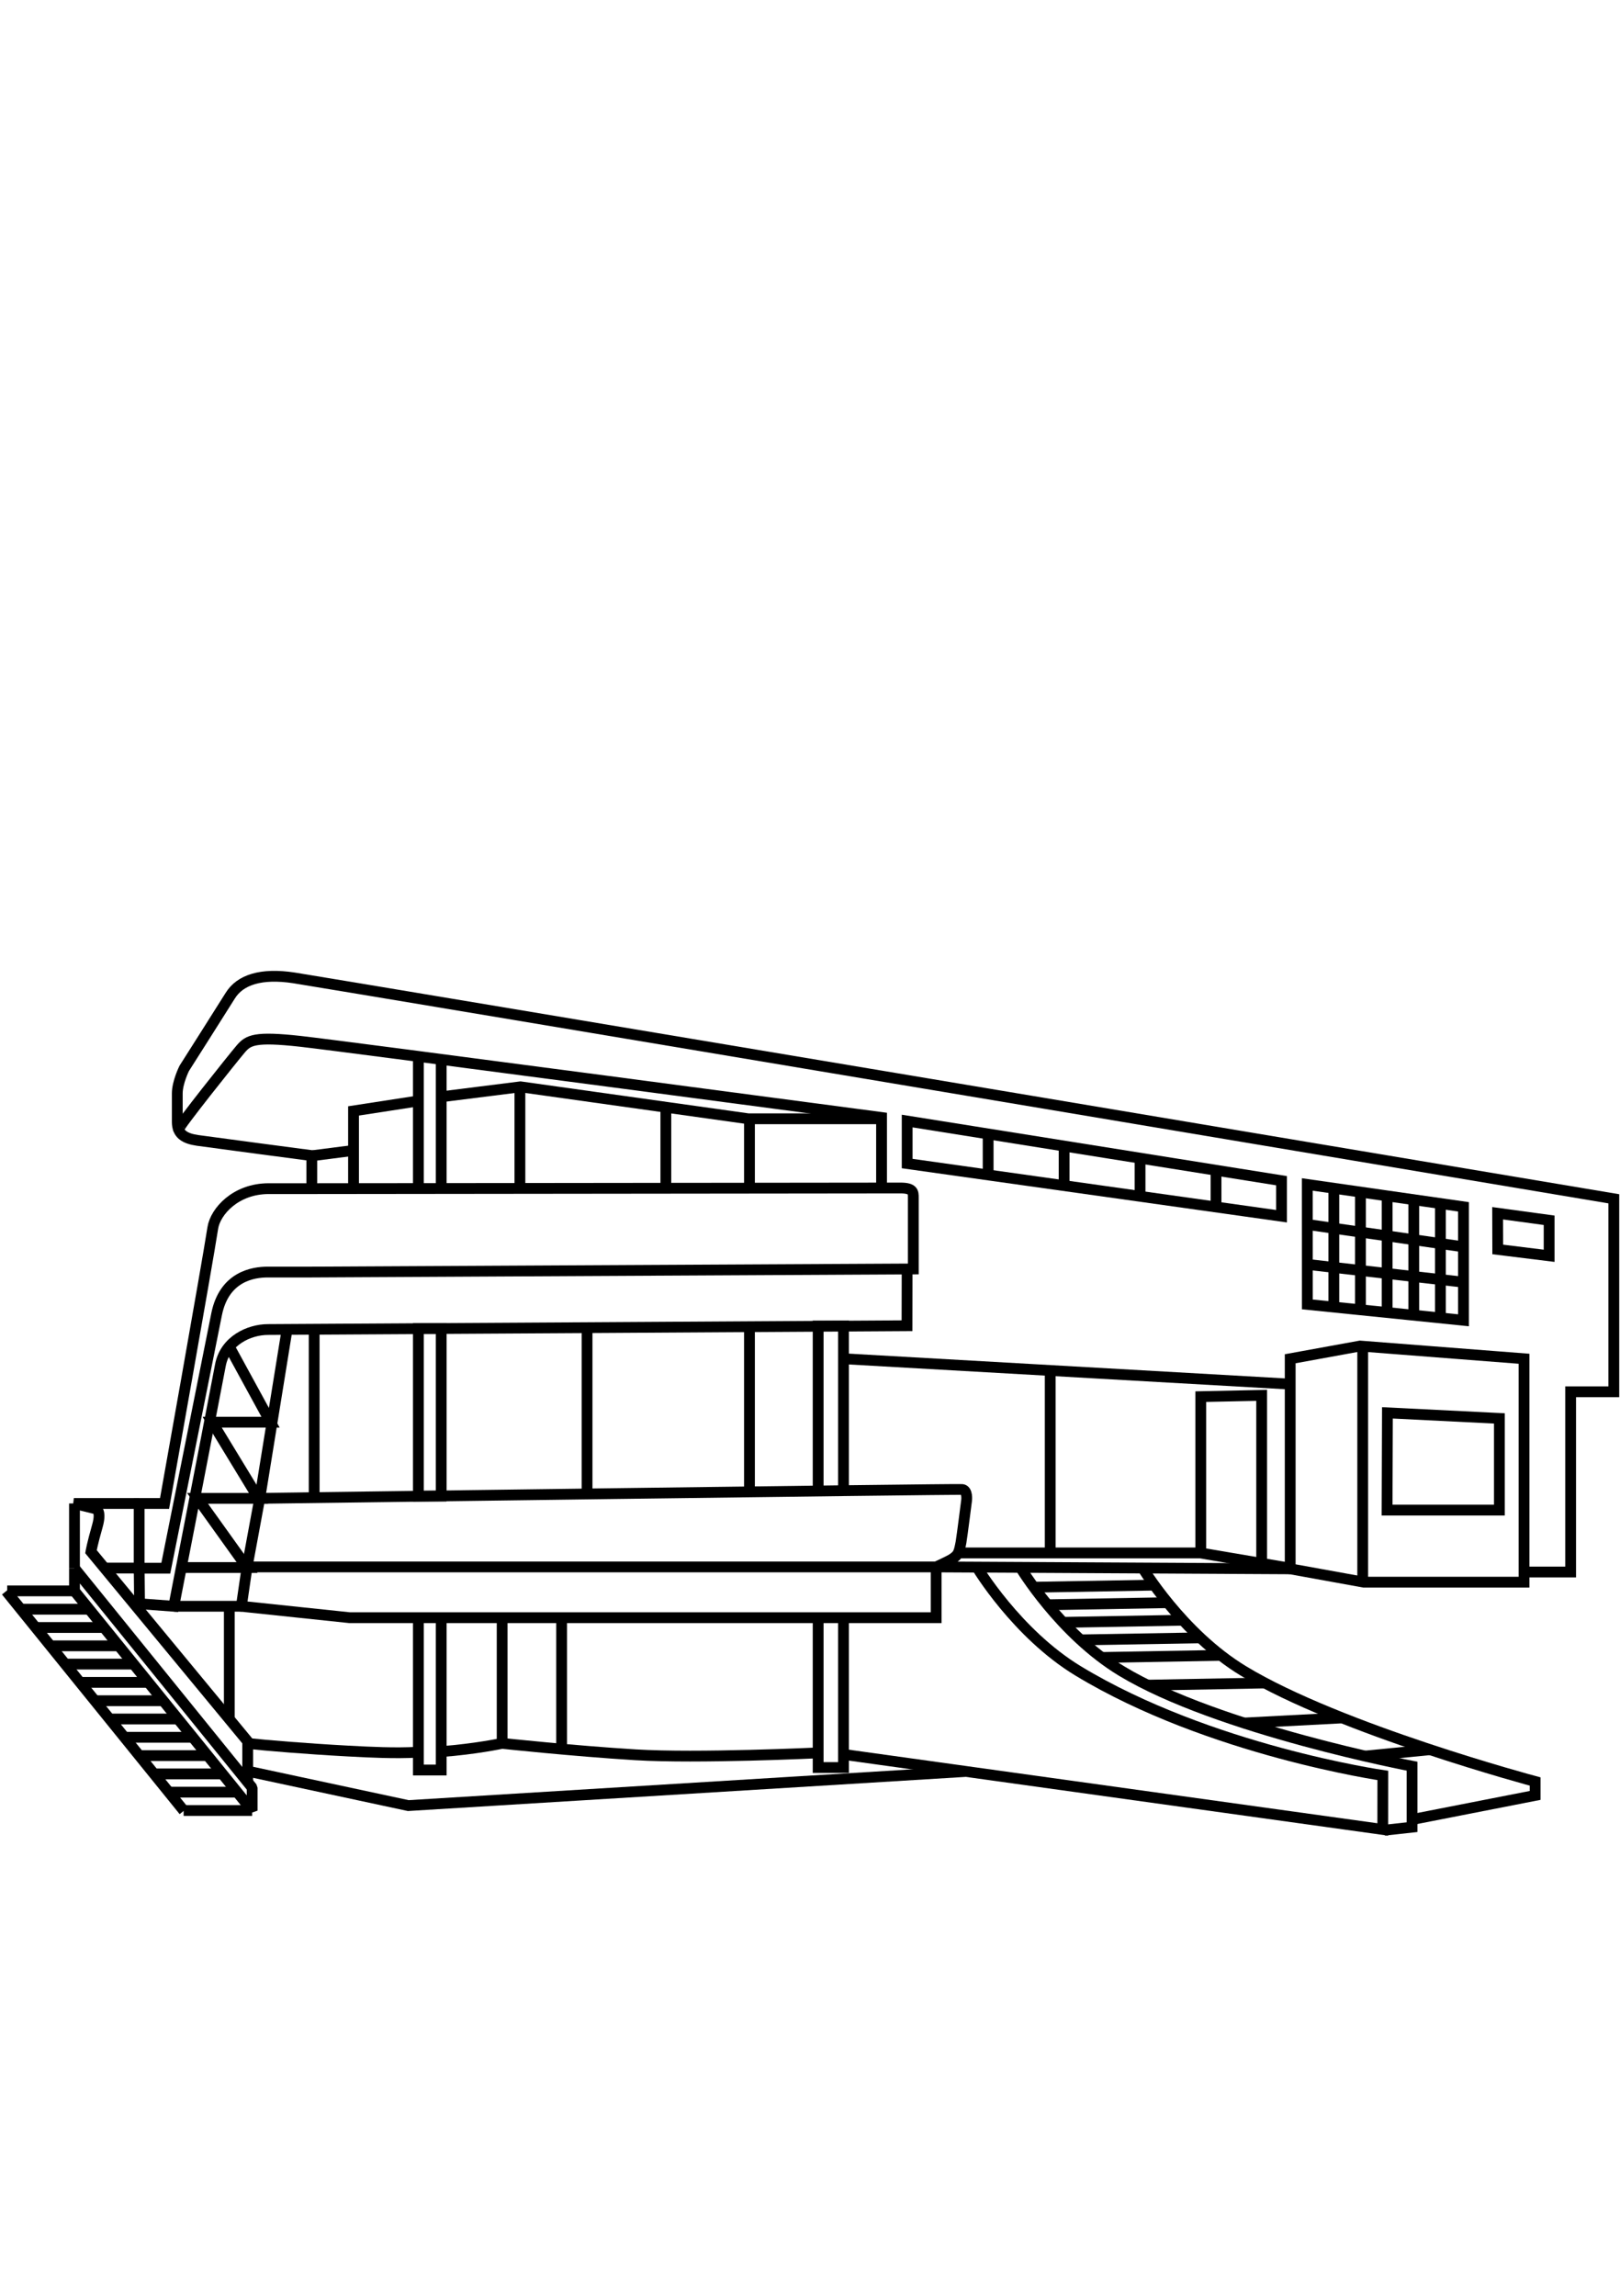 <?xml version="1.0" encoding="utf-8"?>
<!-- Generator: Adobe Illustrator 15.1.0, SVG Export Plug-In . SVG Version: 6.00 Build 0)  -->
<!DOCTYPE svg PUBLIC "-//W3C//DTD SVG 1.1//EN" "http://www.w3.org/Graphics/SVG/1.1/DTD/svg11.dtd">
<svg version="1.1" id="Ebene_1" xmlns="http://www.w3.org/2000/svg" xmlns:xlink="http://www.w3.org/1999/xlink" x="0px" y="0px"
	 width="60px" height="85px" viewBox="22.88 0 60 85" enable-background="new 22.88 0 60 85" xml:space="preserve">
<polyline fill="none" stroke="#000000" stroke-width="0.4" points="54.121,59.895 54.121,65.442 53.182,65.442 53.182,59.895 "/>
<g>
	<path fill="none" stroke="#000000" stroke-width="0.4" d="M28.035,55.665h0.94c0,0,1.579-8.851,1.786-10.199
		c0.095-0.611,0.847-1.457,2.069-1.457h1.598c0,0,21.314-0.024,21.796-0.024c0.482,0,0.482,0.154,0.482,0.359v2.638l-22.325,0.115
		h-1.587c-0.529,0-1.61,0.154-1.892,1.564c-0.375,1.881-1.881,9.4-1.881,9.4h-0.987V55.665z"/>
	<polyline fill="none" stroke="#000000" stroke-width="0.4" points="57.553,58.015 57.553,59.895 35.837,59.895 31.819,59.472 
		32.031,58.015 	"/>
	<path fill="none" stroke="#000000" stroke-width="0.4" d="M32.031,58.015h3.806h21.715c0,0,0.498-0.227,0.611-0.306
		c0.197-0.141,0.233-0.192,0.31-0.607c0.037-0.208,0.207-1.554,0.207-1.554s0.047-0.377-0.165-0.401
		C58.305,55.123,32.5,55.476,32.5,55.476L32.031,58.015z"/>
	<rect x="38.376" y="49.19" fill="none" stroke="#000000" stroke-width="0.4" width="0.845" height="6.203"/>
	<line fill="none" stroke="#000000" stroke-width="0.4" x1="32.501" y1="55.476" x2="33.512" y2="49.225"/>
	<polyline fill="none" stroke="#000000" stroke-width="0.4" points="31.373,49.86 32.9,52.656 30.738,52.656 32.454,55.476 
		30.197,55.476 32.031,58.037 29.586,58.037 	"/>
	<polygon fill="none" stroke="#000000" stroke-width="0.4" points="70.665,50.307 73.251,49.836 79.326,50.307 79.326,58.579 
		73.391,58.579 70.665,58.085 	"/>
	<polygon fill="none" stroke="#000000" stroke-width="0.4" points="78.348,44.92 80.255,45.18 80.255,46.495 78.352,46.26 	"/>
	<polygon fill="none" stroke="#000000" stroke-width="0.4" points="74.266,52.31 78.413,52.516 78.413,55.91 74.253,55.91 	"/>
	<line fill="none" stroke="#000000" stroke-width="0.4" x1="38.376" y1="44.02" x2="38.376" y2="39.121"/>
	<path fill="none" stroke="#000000" stroke-width="0.4" d="M59.057,58.015c0,0,1.469,2.466,3.761,3.854
		c4.861,2.941,11.278,3.866,11.278,3.866l-0.002,2l-19.929-2.773"/>
	<path fill="none" stroke="#000000" stroke-width="0.4" d="M60.66,58.015c0,0,1.468,2.466,3.76,3.854
		c3.573,2.161,10.758,3.523,10.758,3.523v2.258l-1.025,0.112"/>
	<path fill="none" stroke="#000000" stroke-width="0.4" d="M65.177,58.015c0,0,1.468,2.466,3.762,3.854
		c3.571,2.161,10.798,4.09,10.798,4.09v0.515l-4.559,0.893"/>
	<line fill="none" stroke="#000000" stroke-width="0.4" x1="75.835" y1="64.782" x2="73.438" y2="65.018"/>
	<line fill="none" stroke="#000000" stroke-width="0.4" x1="72.546" y1="63.607" x2="68.926" y2="63.796"/>
	<line fill="none" stroke="#000000" stroke-width="0.4" x1="69.685" y1="62.312" x2="65.401" y2="62.392"/>
	<line fill="none" stroke="#000000" stroke-width="0.4" x1="68.107" y1="61.288" x2="63.683" y2="61.367"/>
	<line fill="none" stroke="#000000" stroke-width="0.4" x1="67.349" y1="60.64" x2="62.868" y2="60.717"/>
	<line fill="none" stroke="#000000" stroke-width="0.4" x1="66.73" y1="59.987" x2="62.254" y2="60.067"/>
	<line fill="none" stroke="#000000" stroke-width="0.4" x1="66.132" y1="59.338" x2="61.655" y2="59.416"/>
	<line fill="none" stroke="#000000" stroke-width="0.4" x1="65.649" y1="58.688" x2="61.171" y2="58.766"/>
	<path fill="none" stroke="#000000" stroke-width="0.4" d="M53.158,64.9c0,0-4.442,0.211-6.745,0.07s-4.936-0.423-4.936-0.423
		s-1.008,0.214-2.256,0.305"/>
	<line fill="none" stroke="#000000" stroke-width="0.4" x1="41.478" y1="64.548" x2="41.478" y2="59.896"/>
	<line fill="none" stroke="#000000" stroke-width="0.4" x1="43.681" y1="64.782" x2="43.681" y2="59.988"/>
	<line fill="none" stroke="#000000" stroke-width="0.4" x1="73.351" y1="49.884" x2="73.351" y2="58.578"/>
	<path fill="none" stroke="#000000" stroke-width="0.4" d="M38.352,64.876c-0.864,0.044-1.712,0.002-2.608-0.046
		c-1.526-0.083-2.952-0.202-3.712-0.282"/>
	<line fill="none" stroke="#000000" stroke-width="0.4" x1="54.121" y1="50.307" x2="70.665" y2="51.246"/>
	<polyline fill="none" stroke="#000000" stroke-width="0.4" points="53.182,55.171 53.182,49.096 54.121,49.096 54.121,55.171 	"/>
	<polyline fill="none" stroke="#000000" stroke-width="0.4" points="39.221,59.895 39.221,65.534 38.376,65.534 38.376,59.895 	"/>
	<path fill="none" stroke="#000000" stroke-width="0.4" d="M34.428,44.009v-1.223c0,0-3.749-0.494-4.231-0.563
		c-0.481-0.071-0.751-0.235-0.751-0.683v-1.057c0-0.412,0.258-0.928,0.258-0.928s1.467-2.309,1.704-2.691
		c0.365-0.587,1.14-0.845,2.362-0.658c1.223,0.188,48.881,8.179,48.881,8.179v7.144h-1.599v6.674h-1.726"/>
	<path fill="none" stroke="#000000" stroke-width="0.4" d="M29.492,41.815c-0.031-0.076,2.022-2.648,2.304-2.978
		c0.282-0.329,0.518-0.469,2.209-0.282s21.525,2.82,21.525,2.82v2.608"/>
	<line fill="none" stroke="#000000" stroke-width="0.4" x1="39.221" y1="39.238" x2="39.221" y2="44.02"/>
	<line fill="none" stroke="#000000" stroke-width="0.4" x1="70.665" y1="58.085" x2="57.553" y2="58.015"/>
	<polyline fill="none" stroke="#000000" stroke-width="0.4" points="70.665,58.062 67.329,57.496 58.397,57.496 	"/>
	<polyline fill="none" stroke="#000000" stroke-width="0.4" points="67.353,57.496 67.353,51.71 69.608,51.662 69.608,57.896 	"/>
	<path fill="none" stroke="#000000" stroke-width="0.4" d="M28.035,58.062l0.013,1.316l1.268,0.093c0,0,1.187-6.086,1.728-8.929
		c0.171-0.902,1.058-1.317,1.763-1.317c0.706,0,23.666-0.141,23.666-0.141l0.004-2.102"/>
	<line fill="none" stroke="#000000" stroke-width="0.4" x1="61.777" y1="50.729" x2="61.777" y2="57.496"/>
	<line fill="none" stroke="#000000" stroke-width="0.4" x1="50.638" y1="49.272" x2="50.638" y2="55.194"/>
	<line fill="none" stroke="#000000" stroke-width="0.4" x1="44.623" y1="49.225" x2="44.623" y2="55.265"/>
	<line fill="none" stroke="#000000" stroke-width="0.4" x1="34.516" y1="49.225" x2="34.516" y2="55.382"/>
	<line fill="none" stroke="#000000" stroke-width="0.4" x1="50.638" y1="41.38" x2="50.638" y2="44.013"/>
	<line fill="none" stroke="#000000" stroke-width="0.4" x1="47.541" y1="40.954" x2="47.541" y2="44.009"/>
	<line fill="none" stroke="#000000" stroke-width="0.4" x1="42.136" y1="40.201" x2="42.136" y2="43.961"/>
	<polyline fill="none" stroke="#000000" stroke-width="0.4" points="55.438,41.423 50.596,41.423 42.157,40.239 39.175,40.614 	"/>
	<line fill="none" stroke="#000000" stroke-width="0.4" x1="34.475" y1="42.786" x2="35.932" y2="42.599"/>
	<polyline fill="none" stroke="#000000" stroke-width="0.4" points="38.346,40.766 35.974,41.131 35.974,43.961 	"/>
	<line fill="none" stroke="#000000" stroke-width="0.4" x1="28.077" y1="58.056" x2="26.767" y2="58.056"/>
	<path fill="none" stroke="#000000" stroke-width="0.4" d="M28.035,55.665h-2.42l0.775,0.188c0,0,0.282,0,0.094,0.656
		c-0.188,0.658-0.235,0.941-0.235,0.941l5.805,7.025v1.503"/>
	<line fill="none" stroke="#000000" stroke-width="0.4" x1="25.639" y1="55.665" x2="25.639" y2="58.062"/>
	<polyline fill="none" stroke="#000000" stroke-width="0.4" points="32.078,65.581 38,66.851 58.626,65.589 	"/>
	<line fill="none" stroke="#000000" stroke-width="0.4" x1="31.373" y1="63.657" x2="31.373" y2="59.471"/>
	<polyline fill="none" stroke="#000000" stroke-width="0.4" stroke-linejoin="bevel" points="25.633,58.056 32.219,66.188 
		32.219,67.038 25.639,58.908 25.639,58.062 	"/>
	<line fill="none" stroke="#000000" stroke-width="0.4" x1="29.689" y1="67.042" x2="23.109" y2="58.91"/>
	<line fill="none" stroke="#000000" stroke-width="0.4" x1="25.685" y1="58.901" x2="23.147" y2="58.901"/>
	<line fill="none" stroke="#000000" stroke-width="0.4" x1="26.696" y1="60.257" x2="24.158" y2="60.257"/>
	<line fill="none" stroke="#000000" stroke-width="0.4" x1="26.226" y1="59.58" x2="23.688" y2="59.58"/>
	<line fill="none" stroke="#000000" stroke-width="0.4" x1="27.26" y1="60.936" x2="24.722" y2="60.936"/>
	<line fill="none" stroke="#000000" stroke-width="0.4" x1="27.801" y1="61.612" x2="25.262" y2="61.612"/>
	<line fill="none" stroke="#000000" stroke-width="0.4" x1="28.365" y1="62.289" x2="25.827" y2="62.289"/>
	<line fill="none" stroke="#000000" stroke-width="0.4" x1="28.976" y1="62.968" x2="26.438" y2="62.968"/>
	<line fill="none" stroke="#000000" stroke-width="0.4" x1="29.986" y1="64.322" x2="27.449" y2="64.322"/>
	<line fill="none" stroke="#000000" stroke-width="0.4" x1="29.422" y1="63.645" x2="26.884" y2="63.645"/>
	<line fill="none" stroke="#000000" stroke-width="0.4" x1="30.574" y1="65" x2="28.035" y2="65"/>
	<line fill="none" stroke="#000000" stroke-width="0.4" x1="31.114" y1="65.678" x2="28.576" y2="65.678"/>
	<line fill="none" stroke="#000000" stroke-width="0.4" x1="31.725" y1="66.354" x2="29.187" y2="66.354"/>
	<line fill="none" stroke="#000000" stroke-width="0.4" x1="32.219" y1="67.033" x2="29.681" y2="67.033"/>
	<polygon fill="none" stroke="#000000" stroke-width="0.4" points="56.479,41.506 70.344,43.715 70.344,45.03 56.479,43.08 	"/>
	<line fill="none" stroke="#000000" stroke-width="0.4" x1="59.478" y1="41.976" x2="59.478" y2="43.526"/>
	<line fill="none" stroke="#000000" stroke-width="0.4" x1="62.292" y1="42.446" x2="62.292" y2="43.855"/>
	<line fill="none" stroke="#000000" stroke-width="0.4" x1="65.104" y1="42.868" x2="65.104" y2="44.278"/>
	<line fill="none" stroke="#000000" stroke-width="0.4" x1="67.918" y1="43.338" x2="67.918" y2="44.654"/>
	<polygon fill="none" stroke="#000000" stroke-width="0.4" points="71.298,43.854 77.083,44.682 77.083,48.883 71.3,48.295 	"/>
	<line fill="none" stroke="#000000" stroke-width="0.4" x1="72.281" y1="44.018" x2="72.281" y2="48.413"/>
	<line fill="none" stroke="#000000" stroke-width="0.4" x1="73.267" y1="44.159" x2="73.267" y2="48.483"/>
	<line fill="none" stroke="#000000" stroke-width="0.4" x1="74.256" y1="44.3" x2="74.256" y2="48.577"/>
	<line fill="none" stroke="#000000" stroke-width="0.4" x1="75.243" y1="44.441" x2="75.243" y2="48.718"/>
	<line fill="none" stroke="#000000" stroke-width="0.4" x1="76.229" y1="44.582" x2="76.229" y2="48.812"/>
	<line fill="none" stroke="#000000" stroke-width="0.4" x1="71.298" y1="45.335" x2="77.083" y2="46.164"/>
	<line fill="none" stroke="#000000" stroke-width="0.4" x1="71.298" y1="46.814" x2="77.083" y2="47.472"/>
	<line fill="none" stroke="#000000" stroke-width="0.4" x1="31.843" y1="59.471" x2="29.328" y2="59.471"/>
</g>
</svg>
